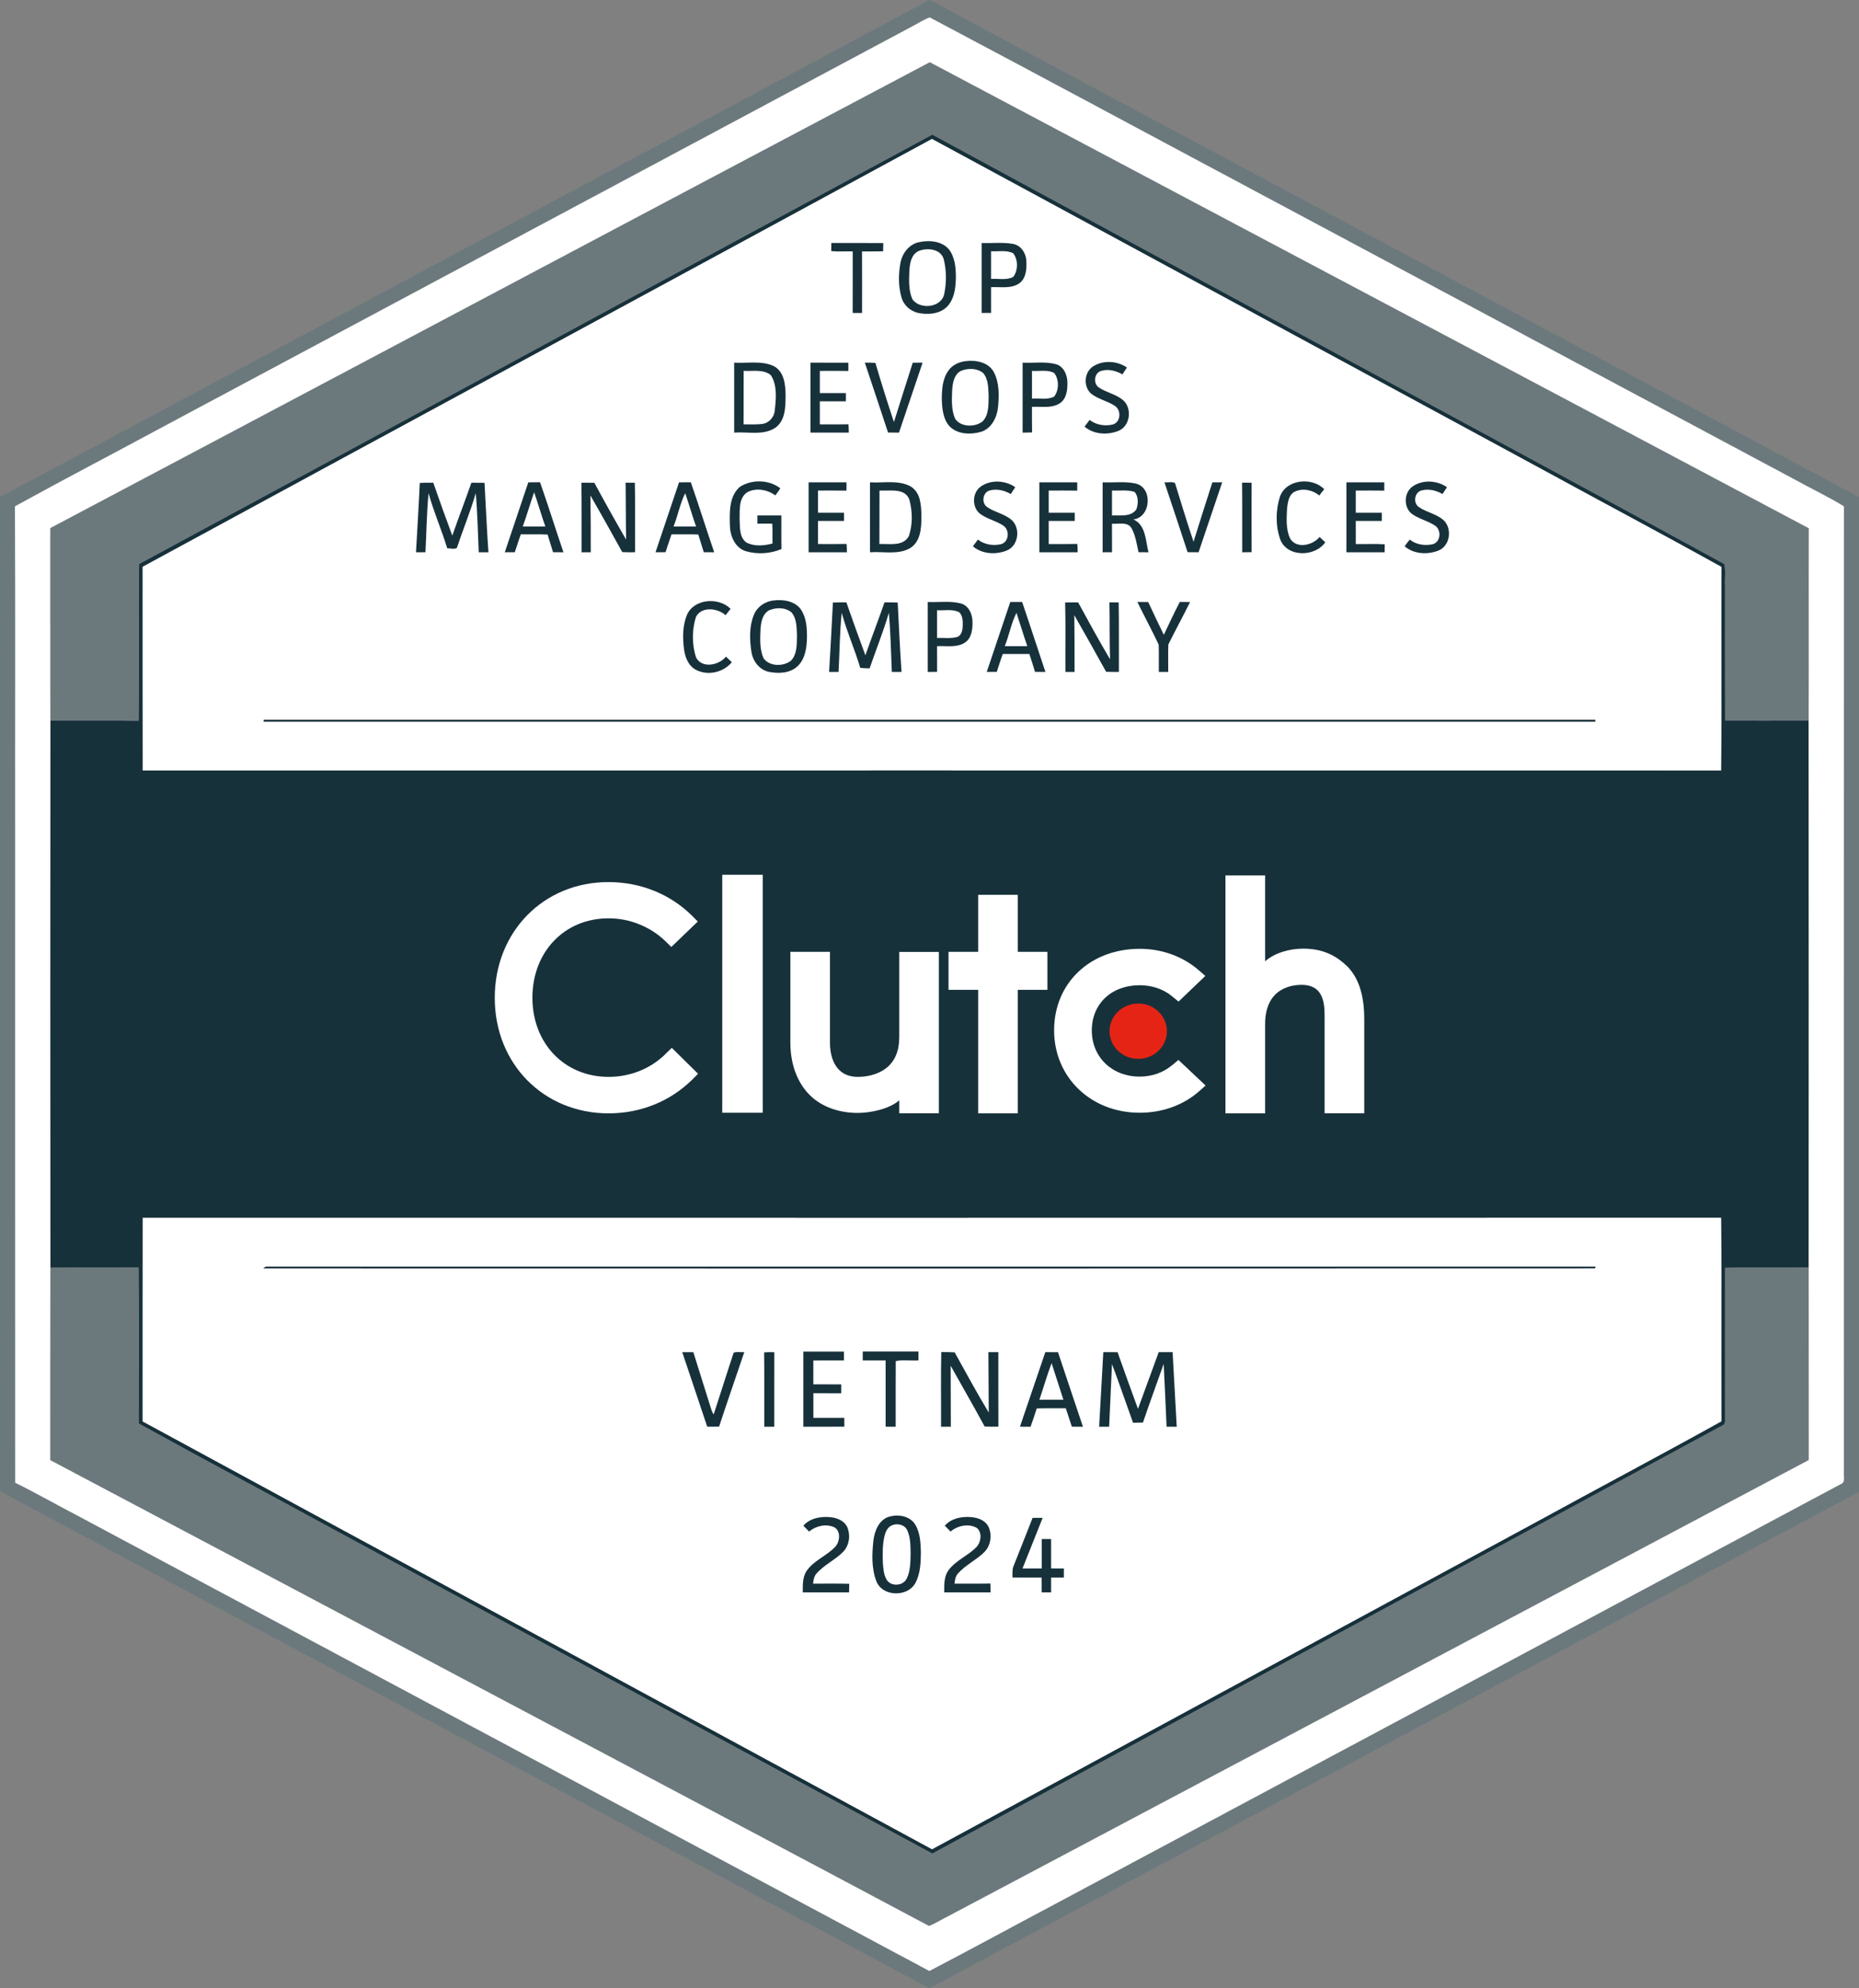 <svg width="101" height="108" viewBox="0 0 101 108" fill="none" xmlns="http://www.w3.org/2000/svg">
<rect x="0" y="0" width="101" height="108" fill="#808080" stroke="none"/>
<g clip-path="url(#clip0_673_33505)">
<path d="M93.532 30.789C90.31 29 87.05 27.274 83.815 25.506C72.752 19.521 61.698 13.521 50.633 7.54C36.341 15.296 22.03 23.024 7.74 30.785C7.743 34.475 7.736 38.164 7.747 41.854C36.337 41.855 64.927 41.85 93.516 41.856C93.549 38.168 93.516 34.478 93.532 30.789ZM14.325 39.2L14.332 39.1H86.667L86.676 39.2H14.325Z" fill="white"/>
<path d="M93.516 66.143C64.926 66.151 36.337 66.145 7.747 66.146C7.736 69.836 7.743 73.525 7.74 77.215C22.031 84.976 36.341 92.707 50.638 100.46C61.609 94.527 72.57 88.576 83.542 82.643C86.866 80.821 90.221 79.051 93.533 77.21C93.516 73.521 93.55 69.831 93.516 66.143ZM86.653 68.894C62.536 68.906 38.417 68.901 14.3 68.896C14.338 68.872 14.415 68.825 14.453 68.801C38.532 68.8 62.611 68.798 86.689 68.802L86.653 68.894Z" fill="white"/>
<path d="M98.265 39.139C96.752 39.151 95.237 39.156 93.725 39.139C93.716 36.693 93.724 34.247 93.721 31.802C93.7 31.415 93.77 31.015 93.683 30.638C86.84 26.896 79.968 23.204 73.114 19.48C65.626 15.425 58.137 11.372 50.652 7.311C36.28 15.071 21.934 22.878 7.56 30.634C7.517 33.474 7.578 36.317 7.53 39.157C5.932 39.13 4.333 39.164 2.735 39.139C2.727 49.046 2.726 58.954 2.735 68.861C4.332 68.835 5.931 68.871 7.528 68.842C7.562 71.669 7.548 74.498 7.535 77.325C11.095 79.295 14.691 81.2 18.261 83.153C29.061 88.993 39.849 94.855 50.653 100.689C64.952 92.933 79.262 85.194 93.564 77.44C93.717 77.397 93.726 77.24 93.723 77.109C93.722 74.361 93.719 71.613 93.724 68.866C95.237 68.832 96.753 68.867 98.267 68.848C98.27 58.945 98.275 49.042 98.265 39.139ZM50.633 7.54C61.698 13.521 72.752 19.521 83.815 25.506C87.05 27.274 90.31 29 93.532 30.789C93.516 34.478 93.549 38.168 93.516 41.856C64.927 41.85 36.337 41.855 7.747 41.854C7.736 38.164 7.743 34.475 7.74 30.785C22.03 23.024 36.341 15.296 50.633 7.54ZM83.542 82.643C72.57 88.576 61.609 94.527 50.638 100.46C36.341 92.707 22.031 84.976 7.74 77.215C7.743 73.525 7.736 69.836 7.747 66.146C36.337 66.145 64.926 66.151 93.516 66.143C93.55 69.831 93.516 73.521 93.533 77.21C90.221 79.051 86.866 80.821 83.542 82.643Z" fill="#17313B"/>
<path d="M49.846 16.991C50.402 17.113 51.074 17.069 51.483 16.629C51.831 16.243 51.912 15.704 51.93 15.205C51.943 14.679 51.915 14.116 51.633 13.654C51.294 13.118 50.56 13.027 49.983 13.145C49.413 13.234 49.019 13.745 48.921 14.283C48.81 14.894 48.803 15.538 48.974 16.139C49.081 16.558 49.429 16.878 49.846 16.991ZM49.406 14.703C49.43 14.318 49.502 13.845 49.885 13.646C50.355 13.441 51.108 13.508 51.272 14.077C51.424 14.688 51.43 15.343 51.302 15.957C51.163 16.716 49.979 16.841 49.571 16.255C49.356 15.769 49.386 15.221 49.406 14.703Z" fill="#17313B"/>
<path d="M46.328 13.657C46.327 14.771 46.328 15.885 46.327 16.999C46.497 16.999 46.666 17 46.836 17C46.836 15.886 46.84 14.772 46.834 13.658C47.217 13.655 47.598 13.661 47.98 13.652C47.985 13.502 47.988 13.352 47.991 13.202C47.05 13.198 46.108 13.201 45.166 13.2C45.166 13.347 45.163 13.494 45.161 13.641C45.548 13.677 45.939 13.647 46.328 13.657Z" fill="#17313B"/>
<path d="M53.843 15.6C54.356 15.572 54.933 15.702 55.383 15.387C55.749 15.118 55.783 14.615 55.763 14.201C55.752 13.765 55.474 13.308 55.007 13.244C54.456 13.153 53.891 13.221 53.335 13.2C53.334 14.467 53.334 15.734 53.335 17C53.504 17 53.674 16.999 53.844 16.997C53.841 16.532 53.843 16.066 53.843 15.6ZM53.843 13.648C54.243 13.674 54.679 13.568 55.048 13.758C55.321 14.105 55.319 14.69 55.052 15.039C54.684 15.239 54.243 15.123 53.843 15.152C53.842 14.651 53.842 14.149 53.843 13.648Z" fill="#17313B"/>
<path d="M51.518 20.146C51.198 20.598 51.17 21.173 51.169 21.705C51.189 22.211 51.234 22.776 51.599 23.167C52.047 23.609 52.757 23.619 53.328 23.449C53.897 23.248 54.178 22.644 54.227 22.084C54.284 21.455 54.296 20.776 53.99 20.203C53.702 19.682 53.034 19.548 52.484 19.614C52.108 19.655 51.729 19.825 51.518 20.146ZM51.731 21.209C51.755 20.824 51.823 20.354 52.202 20.15C52.584 19.988 53.089 19.989 53.417 20.267C53.705 20.605 53.69 21.077 53.712 21.493C53.702 21.967 53.74 22.53 53.379 22.897C52.959 23.216 52.215 23.21 51.896 22.755C51.681 22.27 51.711 21.725 51.731 21.209Z" fill="#17313B"/>
<path d="M42.113 23.243C42.673 22.857 42.678 22.106 42.681 21.5C42.679 20.908 42.614 20.156 41.998 19.867C41.333 19.585 40.589 19.741 39.888 19.7C39.887 20.967 39.887 22.233 39.888 23.5C40.624 23.442 41.456 23.669 42.113 23.243ZM40.403 20.146C40.895 20.175 41.468 20.042 41.882 20.38C42.239 20.941 42.162 21.657 42.094 22.286C42.07 22.642 41.804 22.956 41.448 23.026C41.1 23.07 40.748 23.049 40.398 23.052C40.406 22.083 40.397 21.115 40.403 20.146Z" fill="#17313B"/>
<path d="M46.097 23.049C45.579 23.058 45.061 23.052 44.542 23.052C44.541 22.635 44.541 22.217 44.542 21.8H45.957C45.957 21.651 45.957 21.502 45.958 21.353C45.486 21.352 45.014 21.355 44.542 21.352C44.542 20.95 44.541 20.549 44.542 20.148C45.059 20.147 45.575 20.142 46.091 20.151C46.09 20.001 46.09 19.85 46.091 19.701C45.406 19.699 44.719 19.7 44.034 19.7C44.033 20.967 44.033 22.233 44.034 23.5C44.727 23.5 45.421 23.501 46.115 23.5C46.114 23.349 46.109 23.198 46.097 23.049Z" fill="#17313B"/>
<path d="M46.986 19.7C47.41 20.964 47.831 22.229 48.247 23.496C48.444 23.499 48.643 23.5 48.842 23.5C49.269 22.233 49.699 20.967 50.126 19.699C49.947 19.699 49.769 19.7 49.591 19.702C49.249 20.776 48.901 21.849 48.568 22.926C48.214 21.861 47.876 20.789 47.561 19.712C47.37 19.699 47.177 19.696 46.986 19.7Z" fill="#17313B"/>
<path d="M55.559 23.502C55.729 23.501 55.902 23.498 56.074 23.49C56.062 23.026 56.069 22.563 56.068 22.1C56.557 22.073 57.094 22.19 57.54 21.932C57.932 21.709 58.001 21.213 57.993 20.806C57.998 20.383 57.799 19.889 57.346 19.776C56.764 19.628 56.153 19.73 55.559 19.7C55.558 20.967 55.558 22.234 55.559 23.502ZM56.068 20.148C56.467 20.175 56.907 20.066 57.275 20.26C57.544 20.609 57.544 21.19 57.276 21.539C56.908 21.739 56.468 21.623 56.068 21.652C56.067 21.151 56.067 20.649 56.068 20.148Z" fill="#17313B"/>
<path d="M60.455 23.06C60.029 23.162 59.545 23.084 59.199 22.811C59.105 22.93 59.014 23.051 58.925 23.174C59.414 23.6 60.163 23.643 60.752 23.41C61.406 23.159 61.529 22.188 61.021 21.739C60.637 21.413 60.112 21.327 59.702 21.048C59.388 20.84 59.441 20.283 59.801 20.156C60.196 20.024 60.632 20.135 60.982 20.337C61.066 20.214 61.146 20.089 61.226 19.964C60.712 19.606 59.968 19.554 59.426 19.879C58.904 20.175 58.837 20.977 59.27 21.376C59.658 21.689 60.178 21.779 60.587 22.058C60.931 22.299 60.888 22.939 60.455 23.06Z" fill="#17313B"/>
<path d="M23.284 26.788C23.561 27.803 23.992 28.773 24.296 29.78C24.466 29.785 24.663 29.847 24.82 29.769C25.151 28.772 25.556 27.798 25.848 26.79C25.942 27.857 25.963 28.929 26.009 30C26.185 30 26.36 30 26.537 30.001C26.448 28.744 26.395 27.485 26.325 26.227C26.087 26.222 25.848 26.22 25.61 26.222C25.277 27.184 24.907 28.133 24.574 29.095C24.218 28.141 23.873 27.183 23.541 26.221C23.296 26.219 23.052 26.22 22.807 26.233C22.75 27.489 22.671 28.745 22.601 30.001C22.771 30 22.943 29.999 23.115 29.999C23.172 28.929 23.181 27.854 23.284 26.788Z" fill="#17313B"/>
<path d="M28.294 29.026C28.779 29.034 29.266 29.013 29.751 29.038C29.848 29.358 29.949 29.677 30.047 29.997C30.235 29.999 30.424 30 30.613 30.001C30.18 28.735 29.786 27.456 29.34 26.195C29.127 26.2 28.915 26.201 28.703 26.201C28.28 27.468 27.849 28.733 27.425 30C27.606 29.999 27.788 29.999 27.969 29.997C28.078 29.673 28.18 29.347 28.294 29.026ZM29.019 26.74C29.235 27.356 29.41 27.985 29.629 28.6H28.403C28.623 27.985 28.805 27.357 29.019 26.74Z" fill="#17313B"/>
<path d="M31.598 30H32.096C32.1 28.972 32.092 27.945 32.079 26.918C32.667 27.935 33.238 28.963 33.807 29.99C34.039 30.002 34.27 30.003 34.503 29.999C34.496 28.741 34.517 27.482 34.492 26.224C34.324 26.222 34.157 26.221 33.99 26.22C34.005 27.25 33.997 28.28 34.016 29.31C33.425 28.291 32.851 27.261 32.291 26.225C32.056 26.222 31.823 26.221 31.588 26.221C31.609 27.48 31.591 28.74 31.598 30Z" fill="#17313B"/>
<path d="M36.483 29.026C36.967 29.031 37.452 29.018 37.937 29.034C38.04 29.354 38.138 29.675 38.237 29.997C38.425 29.999 38.614 30 38.803 30.001C38.37 28.736 37.974 27.459 37.532 26.197C37.319 26.199 37.105 26.2 36.892 26.201C36.47 27.468 36.039 28.733 35.614 30C35.795 29.999 35.977 29.999 36.159 29.996C36.266 29.673 36.37 29.348 36.483 29.026ZM37.229 26.79C37.431 27.391 37.607 28.001 37.818 28.6H36.593C36.831 28.007 36.944 27.357 37.229 26.79Z" fill="#17313B"/>
<path d="M40.529 29.944C41.154 30.124 41.859 30.081 42.457 29.825C42.444 29.217 42.454 28.609 42.451 28.001C42.017 27.999 41.583 28 41.148 28V28.446C41.417 28.446 41.685 28.446 41.955 28.443C41.981 28.802 41.961 29.162 41.97 29.522C41.517 29.649 40.987 29.693 40.558 29.472C40.154 29.188 40.208 28.631 40.183 28.199C40.197 27.703 40.121 27.065 40.594 26.743C41.076 26.478 41.691 26.597 42.123 26.907C42.222 26.786 42.316 26.66 42.393 26.523C41.775 26.047 40.835 26.028 40.187 26.454C39.614 26.965 39.638 27.801 39.653 28.501C39.657 29.085 39.915 29.759 40.529 29.944Z" fill="#17313B"/>
<path d="M45.995 29.548C45.477 29.559 44.959 29.552 44.441 29.552C44.44 29.135 44.44 28.718 44.441 28.3C44.912 28.299 45.384 28.3 45.855 28.3C45.855 28.151 45.855 28.002 45.856 27.853C45.384 27.852 44.912 27.855 44.441 27.852C44.441 27.45 44.44 27.049 44.441 26.647C44.958 26.647 45.473 26.643 45.99 26.651C45.989 26.5 45.989 26.35 45.99 26.201C45.304 26.199 44.618 26.2 43.932 26.2C43.931 27.467 43.931 28.733 43.932 30H46.013C46.012 29.848 46.007 29.698 45.995 29.548Z" fill="#17313B"/>
<path d="M50.061 28.077C50.052 27.501 50.041 26.777 49.487 26.431C48.813 26.054 48.004 26.248 47.268 26.2C47.267 27.467 47.267 28.733 47.268 30C47.983 29.946 48.772 30.15 49.428 29.786C50.019 29.441 50.06 28.682 50.061 28.077ZM47.778 29.552C47.786 28.583 47.777 27.615 47.783 26.646C48.329 26.677 49.175 26.487 49.407 27.146C49.578 27.783 49.592 28.488 49.38 29.116C49.072 29.699 48.321 29.529 47.778 29.552Z" fill="#17313B"/>
<path d="M54.388 29.56C53.961 29.662 53.479 29.582 53.129 29.311C53.037 29.431 52.947 29.552 52.859 29.674C53.349 30.101 54.1 30.143 54.688 29.909C55.339 29.657 55.462 28.69 54.957 28.241C54.573 27.912 54.045 27.828 53.636 27.548C53.303 27.328 53.388 26.728 53.786 26.639C54.17 26.537 54.581 26.642 54.916 26.837C55 26.714 55.08 26.589 55.159 26.464C54.626 26.092 53.842 26.043 53.298 26.42C52.828 26.742 52.792 27.494 53.204 27.876C53.592 28.19 54.115 28.279 54.523 28.561C54.864 28.804 54.821 29.439 54.388 29.56Z" fill="#17313B"/>
<path d="M58.526 26.651C58.525 26.501 58.525 26.35 58.526 26.201C57.84 26.199 57.154 26.2 56.468 26.2C56.468 27.467 56.468 28.733 56.468 30H58.549C58.548 29.848 58.543 29.698 58.531 29.548C58.012 29.559 57.495 29.552 56.977 29.553C56.976 29.135 56.976 28.718 56.977 28.3C57.448 28.299 57.92 28.3 58.392 28.3C58.392 28.151 58.392 28.002 58.392 27.853C57.92 27.852 57.448 27.855 56.977 27.852C56.977 27.45 56.976 27.049 56.977 26.648C57.494 26.647 58.009 26.643 58.526 26.651Z" fill="#17313B"/>
<path d="M59.906 26.2C59.905 27.467 59.905 28.734 59.906 30C60.075 29.999 60.245 29.999 60.416 29.998C60.414 29.481 60.414 28.964 60.415 28.448C60.766 28.478 61.259 28.324 61.477 28.691C61.696 29.094 61.761 29.557 61.856 29.999C62.036 30 62.216 30 62.397 30C62.236 29.379 62.265 28.53 61.583 28.217C62.532 28.091 62.646 26.501 61.714 26.269C61.122 26.135 60.507 26.227 59.906 26.2ZM61.64 26.719C61.866 26.979 61.843 27.358 61.741 27.666C61.448 28.094 60.86 27.982 60.415 28C60.414 27.549 60.414 27.098 60.415 26.648C60.823 26.662 61.243 26.595 61.64 26.719Z" fill="#17313B"/>
<path d="M65.119 30C65.546 28.733 65.977 27.467 66.403 26.199C66.223 26.199 66.046 26.2 65.868 26.202C65.525 27.276 65.178 28.349 64.845 29.426C64.488 28.369 64.168 27.3 63.837 26.235C63.666 26.153 63.45 26.219 63.264 26.201C63.687 27.464 64.109 28.729 64.523 29.996C64.722 29.999 64.92 30 65.119 30Z" fill="#17313B"/>
<path d="M67.49 30.001C67.658 30 67.829 29.998 68.001 29.995C67.995 28.738 67.997 27.481 68 26.223C67.827 26.222 67.653 26.22 67.482 26.218C67.498 27.479 67.484 28.74 67.49 30.001Z" fill="#17313B"/>
<path d="M72.003 29.457C71.897 29.361 71.795 29.265 71.695 29.169C71.324 29.619 70.454 29.83 70.099 29.264C69.851 28.751 69.903 28.158 69.927 27.606C69.971 27.277 70.016 26.851 70.368 26.698C70.809 26.498 71.315 26.622 71.679 26.915C71.767 26.8 71.854 26.686 71.944 26.572C71.283 25.899 69.885 26.031 69.542 26.971C69.303 27.714 69.296 28.55 69.551 29.29C69.917 30.284 71.444 30.266 72.003 29.457Z" fill="#17313B"/>
<path d="M75.233 29.566C74.709 29.536 74.183 29.563 73.661 29.553C73.659 29.135 73.659 28.718 73.66 28.3C74.131 28.299 74.603 28.3 75.075 28.3C75.074 28.151 75.074 28.002 75.075 27.853C74.603 27.852 74.131 27.855 73.66 27.852C73.659 27.45 73.659 27.049 73.66 26.648C74.176 26.647 74.692 26.643 75.209 26.651C75.208 26.5 75.208 26.35 75.209 26.2C74.522 26.199 73.837 26.2 73.151 26.2C73.15 27.467 73.15 28.733 73.151 30H75.229C75.228 29.855 75.23 29.71 75.233 29.566Z" fill="#17313B"/>
<path d="M77.84 29.562C77.416 29.659 76.935 29.586 76.592 29.311C76.494 29.429 76.402 29.55 76.315 29.675C76.804 30.1 77.553 30.142 78.14 29.911C78.796 29.66 78.919 28.687 78.409 28.237C78.025 27.912 77.5 27.827 77.092 27.548C76.758 27.328 76.845 26.725 77.246 26.638C77.628 26.537 78.037 26.643 78.373 26.837C78.456 26.714 78.535 26.589 78.615 26.465C78.083 26.093 77.303 26.043 76.759 26.417C76.284 26.736 76.246 27.494 76.661 27.877C77.05 28.191 77.575 28.279 77.984 28.564C78.321 28.809 78.274 29.445 77.84 29.562Z" fill="#17313B"/>
<path d="M42.066 32.615C41.577 32.653 41.127 32.962 40.95 33.418C40.701 34.05 40.722 34.757 40.827 35.418C40.903 35.914 41.252 36.375 41.76 36.494C42.295 36.602 42.934 36.578 43.346 36.177C43.736 35.796 43.823 35.223 43.841 34.705C43.852 34.175 43.827 33.604 43.536 33.141C43.229 32.663 42.593 32.553 42.066 32.615ZM43.298 34.505C43.288 34.975 43.323 35.531 42.968 35.895C42.549 36.216 41.802 36.21 41.482 35.754C41.268 35.269 41.297 34.723 41.318 34.206C41.342 33.822 41.411 33.353 41.789 33.15C42.17 32.988 42.673 32.989 43.003 33.266C43.293 33.606 43.278 34.085 43.298 34.505Z" fill="#17313B"/>
<path d="M39.421 33.417C39.514 33.303 39.604 33.188 39.694 33.073C39.05 32.421 37.703 32.516 37.319 33.406C37.078 34.005 37.082 34.675 37.169 35.306C37.228 35.731 37.418 36.19 37.827 36.394C38.472 36.719 39.307 36.524 39.76 35.972C39.654 35.87 39.548 35.769 39.443 35.668C39.063 36.142 38.126 36.335 37.812 35.702C37.59 35.001 37.589 34.21 37.812 33.509C38.117 32.928 38.987 33.027 39.421 33.417Z" fill="#17313B"/>
<path d="M48.055 32.722C47.72 33.684 47.353 34.634 47.017 35.596C46.665 34.64 46.317 33.683 45.984 32.721C45.74 32.719 45.496 32.721 45.252 32.731C45.193 33.988 45.117 35.244 45.045 36.501C45.215 36.499 45.387 36.499 45.559 36.499C45.618 35.429 45.62 34.353 45.731 33.288C46.004 34.303 46.438 35.271 46.738 36.279C46.906 36.299 47.076 36.304 47.246 36.306C47.593 35.299 47.993 34.309 48.294 33.287C48.384 34.356 48.409 35.429 48.453 36.5C48.629 36.5 48.804 36.499 48.981 36.501C48.894 35.245 48.836 33.987 48.772 32.73C48.533 32.721 48.293 32.719 48.055 32.722Z" fill="#17313B"/>
<path d="M52.448 34.89C52.792 34.644 52.842 34.182 52.836 33.795C52.84 33.376 52.638 32.891 52.192 32.777C51.61 32.627 50.997 32.73 50.403 32.7C50.402 33.967 50.402 35.234 50.403 36.501C50.572 36.499 50.743 36.499 50.913 36.497C50.91 36.031 50.91 35.566 50.911 35.1C51.423 35.072 51.998 35.201 52.448 34.89ZM50.911 33.148C51.311 33.175 51.749 33.067 52.118 33.259C52.332 33.479 52.315 33.816 52.299 34.1C52.279 34.309 52.196 34.573 51.954 34.614C51.613 34.692 51.258 34.639 50.911 34.652C50.91 34.151 50.91 33.649 50.911 33.148Z" fill="#17313B"/>
<path d="M54.48 35.526C54.961 35.527 55.442 35.527 55.925 35.526C56.037 35.846 56.132 36.172 56.232 36.496C56.421 36.499 56.609 36.5 56.799 36.501C56.371 35.235 55.965 33.963 55.533 32.699C55.317 32.699 55.103 32.7 54.888 32.701C54.466 33.968 54.035 35.233 53.61 36.5C53.791 36.499 53.973 36.499 54.156 36.496C54.264 36.173 54.361 35.846 54.48 35.526ZM55.225 33.29C55.427 33.892 55.604 34.501 55.814 35.1H54.589C54.828 34.507 54.939 33.856 55.225 33.29Z" fill="#17313B"/>
<path d="M57.87 32.728C57.901 33.984 57.875 35.242 57.884 36.5C58.049 36.499 58.215 36.499 58.382 36.5C58.387 35.472 58.376 34.445 58.367 33.417C58.953 34.436 59.524 35.465 60.096 36.492C60.326 36.501 60.556 36.502 60.789 36.499C60.782 35.241 60.802 33.982 60.778 32.724C60.61 32.723 60.443 32.721 60.276 32.72C60.297 33.75 60.275 34.782 60.309 35.812C59.707 34.797 59.141 33.76 58.576 32.724C58.34 32.72 58.105 32.721 57.87 32.728Z" fill="#17313B"/>
<path d="M61.792 32.7C62.173 33.474 62.582 34.235 62.951 35.014C62.972 35.509 62.952 36.005 62.959 36.5C63.129 36.499 63.298 36.499 63.469 36.499C63.476 36.001 63.453 35.502 63.478 35.004C63.858 34.231 64.277 33.477 64.656 32.703C64.469 32.701 64.284 32.699 64.099 32.697C63.795 33.285 63.513 33.885 63.231 34.484C62.944 33.892 62.657 33.299 62.382 32.702C62.185 32.7 61.988 32.699 61.792 32.7Z" fill="#17313B"/>
<path d="M86.667 39.1H14.332L14.325 39.2H86.676L86.667 39.1Z" fill="#17313B"/>
<path d="M14.453 68.801C14.415 68.825 14.338 68.872 14.3 68.896C38.417 68.901 62.536 68.906 86.653 68.894L86.689 68.802C62.611 68.798 38.532 68.8 14.453 68.801Z" fill="#17313B"/>
<path d="M50.482 0H50.531C56.687 3.327 62.877 6.606 69.047 9.913C79.697 15.612 90.354 21.297 101 27.004V81.038C84.157 90.01 67.335 99.024 50.493 108H50.487C33.669 98.983 16.823 90.014 0 81.004V26.997C8.891 22.261 17.767 17.497 26.654 12.755C34.593 8.496 42.551 4.271 50.482 0ZM49.641 1.39C36.072 8.641 22.504 15.894 8.934 23.142C6.23 24.602 3.502 26.022 0.812 27.504C0.84 33.469 0.816 39.436 0.824 45.402C0.824 57.116 0.821 68.83 0.826 80.544C1.972 81.104 3.078 81.745 4.212 82.331C19.638 90.578 35.067 98.818 50.493 107.065C52.853 105.834 55.189 104.557 57.542 103.311C71.696 95.747 85.85 88.181 100.005 80.62C100.276 80.529 100.15 80.211 100.177 80.002C100.178 62.503 100.171 45.004 100.18 27.504C99.361 26.998 98.485 26.588 97.643 26.121C88.346 21.149 79.047 16.183 69.749 11.213C63.336 7.795 56.938 4.349 50.516 0.948C50.208 1.048 49.932 1.244 49.641 1.39Z" fill="#6B797D"/>
<path d="M2.729 28.686C18.662 20.259 34.58 11.799 50.516 3.378C66.433 11.822 82.361 20.244 98.273 28.695C98.262 32.176 98.279 35.658 98.265 39.139C96.752 39.151 95.237 39.156 93.725 39.139C93.716 36.693 93.724 34.247 93.721 31.802C93.7 31.415 93.77 31.015 93.683 30.638C86.84 26.896 79.968 23.204 73.114 19.48C65.626 15.425 58.137 11.372 50.652 7.311C36.28 15.071 21.934 22.878 7.56 30.634C7.517 33.474 7.578 36.317 7.53 39.157C5.932 39.13 4.333 39.164 2.735 39.139C2.723 35.655 2.734 32.171 2.729 28.686Z" fill="#6B797D"/>
<path d="M2.735 68.861C4.332 68.835 5.931 68.871 7.528 68.842C7.562 71.669 7.548 74.498 7.535 77.325C11.095 79.295 14.691 81.2 18.261 83.153C29.061 88.993 39.849 94.855 50.653 100.689C64.952 92.933 79.262 85.194 93.564 77.44C93.717 77.397 93.726 77.24 93.723 77.109C93.722 74.361 93.718 71.613 93.722 68.866C95.236 68.832 96.751 68.867 98.266 68.848C98.274 72.335 98.264 75.822 98.271 79.31C82.695 87.571 67.114 95.821 51.535 104.079C51.179 104.253 50.845 104.471 50.476 104.622C41.985 100.097 33.473 95.608 24.973 91.097C17.557 87.17 10.147 83.235 2.728 79.315C2.732 75.83 2.721 72.346 2.733 68.861L2.735 68.861Z" fill="#6B797D"/>
<path d="M49.641 1.39C49.932 1.244 50.208 1.048 50.516 0.948C56.938 4.349 63.336 7.795 69.749 11.213C79.047 16.183 88.346 21.149 97.643 26.121C98.485 26.588 99.361 26.998 100.18 27.504C100.171 45.004 100.178 62.503 100.177 80.002C100.15 80.211 100.276 80.529 100.005 80.62C85.85 88.181 71.696 95.747 57.542 103.311C55.189 104.557 52.853 105.834 50.493 107.065C35.067 98.818 19.638 90.578 4.212 82.331C3.078 81.745 1.972 81.104 0.826 80.544C0.821 68.83 0.825 57.116 0.824 45.402C0.816 39.436 0.84 33.469 0.812 27.504C3.502 26.022 6.23 24.602 8.934 23.142C22.504 15.894 36.072 8.641 49.641 1.39ZM2.729 28.686C2.734 32.171 2.723 35.655 2.735 39.139C2.727 49.046 2.726 58.954 2.735 68.861C2.723 72.346 2.733 75.83 2.729 79.315C10.148 83.235 17.558 87.17 24.974 91.097C33.474 95.608 41.986 100.097 50.477 104.622C50.846 104.471 51.18 104.253 51.536 104.079C67.115 95.821 82.696 87.571 98.272 79.31C98.265 75.822 98.275 72.335 98.267 68.848C98.27 58.945 98.275 49.042 98.265 39.139C98.279 35.658 98.262 32.176 98.273 28.695C82.361 20.244 66.433 11.822 50.516 3.378C34.58 11.799 18.662 20.259 2.729 28.686Z" fill="white"/>
<path fill-rule="evenodd" clip-rule="evenodd" d="M73.15 52.453C72.529 51.858 71.8 51.531 70.796 51.531C70.082 51.531 69.272 51.747 68.734 52.217V47.551H66.579V60.478H68.734V55.634C68.734 53.656 70.2 53.498 70.714 53.498C72 53.498 71.966 54.655 71.966 55.351V60.473H74.12V55.361C74.12 54.137 73.853 53.124 73.15 52.447V52.453Z" fill="white"/>
<path fill-rule="evenodd" clip-rule="evenodd" d="M63.691 57.853C63.219 58.256 62.599 58.482 61.919 58.482C60.42 58.482 59.318 57.426 59.318 55.976C59.318 54.526 60.386 53.518 61.919 53.518C62.589 53.518 63.221 53.729 63.701 54.137L64.03 54.406L65.486 53.014L65.122 52.697C64.268 51.958 63.133 51.54 61.924 51.54C59.226 51.54 57.27 53.403 57.27 55.966C57.27 58.529 59.275 60.445 61.924 60.445C63.157 60.445 64.302 60.027 65.147 59.279L65.5 58.967L64.025 57.575L63.696 57.853H63.691Z" fill="white"/>
<path fill-rule="evenodd" clip-rule="evenodd" d="M55.295 48.607H53.145V51.704H51.533V53.768H53.145V60.479H55.295V53.768H56.906V51.704H55.295V48.607Z" fill="white"/>
<path fill-rule="evenodd" clip-rule="evenodd" d="M48.854 56.365C48.854 58.338 47.126 58.496 46.611 58.496C45.325 58.496 45.092 57.339 45.092 56.643V51.703H42.941V56.628C42.941 57.852 43.34 58.86 44.043 59.532C44.664 60.127 45.591 60.454 46.596 60.454C47.31 60.454 48.319 60.243 48.858 59.768V60.474H51.008V51.709H48.858V56.365H48.853H48.854Z" fill="white"/>
<path d="M41.439 47.518H39.24V60.445H41.439V47.518Z" fill="white"/>
<path fill-rule="evenodd" clip-rule="evenodd" d="M61.841 54.512C62.7 54.512 63.399 55.184 63.399 56.015C63.399 56.846 62.7 57.518 61.841 57.518C60.982 57.518 60.283 56.846 60.283 56.015C60.283 55.184 60.982 54.512 61.841 54.512Z" fill="#E62415"/>
<path fill-rule="evenodd" clip-rule="evenodd" d="M36.163 57.248C35.343 58.059 34.236 58.496 33.066 58.496C30.669 58.496 28.926 56.681 28.926 54.195C28.926 51.709 30.664 49.884 33.061 49.884C33.638 49.884 34.191 49.99 34.726 50.206C35.26 50.422 35.735 50.724 36.149 51.123L36.474 51.44L37.911 50.057L37.596 49.74C36.401 48.559 34.79 47.916 33.058 47.916C29.535 47.911 26.88 50.614 26.88 54.204C26.88 57.794 29.544 60.478 33.063 60.478C34.805 60.478 36.417 59.825 37.611 58.644L37.926 58.327L36.499 56.92L36.16 57.246H36.165L36.163 57.248Z" fill="white"/>
<path d="M41.516 73.463C41.699 73.448 41.884 73.445 42.069 73.453C42.066 74.802 42.069 76.151 42.067 77.5C41.885 77.499 41.704 77.499 41.523 77.5C41.517 76.154 41.531 74.809 41.516 73.463Z" fill="#17313B"/>
<path d="M43.645 73.419C44.38 73.418 45.115 73.418 45.85 73.419C45.849 73.578 45.85 73.738 45.851 73.899C45.296 73.902 44.742 73.896 44.188 73.902C44.19 74.334 44.19 74.766 44.188 75.198C44.695 75.202 45.201 75.199 45.708 75.2C45.707 75.361 45.706 75.522 45.705 75.685C45.199 75.681 44.695 75.685 44.19 75.683C44.19 76.128 44.19 76.573 44.191 77.019C44.75 77.018 45.31 77.019 45.872 77.018C45.872 77.177 45.872 77.338 45.874 77.499C45.13 77.5 44.387 77.5 43.645 77.5C43.644 76.139 43.644 74.779 43.645 73.419Z" fill="#17313B"/>
<path d="M46.874 73.414C47.883 73.414 48.891 73.412 49.9 73.415C49.9 73.575 49.9 73.736 49.901 73.898C49.494 73.926 49.046 73.849 48.666 73.936C48.656 75.123 48.666 76.312 48.662 77.5C48.479 77.499 48.298 77.499 48.116 77.499C48.116 76.299 48.116 75.1 48.116 73.9C47.702 73.899 47.287 73.9 46.873 73.9C46.873 73.737 46.873 73.575 46.874 73.414Z" fill="#17313B"/>
<path d="M51.14 73.444C51.382 73.446 51.625 73.449 51.866 73.46C52.478 74.553 53.068 75.66 53.719 76.729C53.712 75.636 53.705 74.543 53.7 73.45C53.879 73.449 54.059 73.449 54.24 73.45C54.243 74.798 54.236 76.147 54.243 77.495C53.993 77.503 53.744 77.502 53.495 77.487C52.896 76.378 52.263 75.289 51.65 74.188C51.65 75.292 51.657 76.396 51.66 77.5C51.482 77.499 51.304 77.499 51.127 77.5C51.135 76.148 51.108 74.795 51.14 73.444Z" fill="#17313B"/>
<path d="M37.067 73.451C37.268 73.449 37.469 73.45 37.67 73.453C37.986 74.484 38.321 75.51 38.639 76.541C38.668 76.644 38.712 76.741 38.775 76.831C39.143 75.717 39.488 74.594 39.859 73.481C40.034 73.409 40.247 73.464 40.437 73.451C39.984 74.799 39.512 76.141 39.07 77.492C38.854 77.499 38.639 77.5 38.423 77.498C37.976 76.147 37.517 74.8 37.067 73.451Z" fill="#17313B"/>
<path d="M55.414 77.499C55.875 76.149 56.332 74.799 56.792 73.45C57.022 73.449 57.252 73.449 57.482 73.453C57.927 74.804 58.387 76.15 58.837 77.5C58.635 77.499 58.434 77.499 58.234 77.499C58.125 77.166 58.015 76.833 57.905 76.5C57.379 76.502 56.853 76.493 56.327 76.506C56.222 76.839 56.107 77.169 55.993 77.5C55.8 77.499 55.607 77.499 55.414 77.499ZM56.471 76.035C56.905 76.036 57.34 76.035 57.775 76.036C57.562 75.373 57.348 74.711 57.134 74.049C56.884 74.701 56.695 75.374 56.471 76.035Z" fill="#17313B"/>
<path d="M59.943 73.451C60.201 73.448 60.46 73.448 60.718 73.454C61.082 74.481 61.451 75.506 61.827 76.528C62.207 75.504 62.575 74.475 62.953 73.45C63.204 73.449 63.456 73.449 63.708 73.45C63.784 74.8 63.857 76.15 63.932 77.5C63.747 77.499 63.563 77.499 63.38 77.5C63.327 76.363 63.285 75.227 63.223 74.091C62.849 75.153 62.458 76.208 62.097 77.274C61.917 77.28 61.737 77.283 61.559 77.285C61.174 76.225 60.815 75.155 60.415 74.099C60.366 75.233 60.313 76.367 60.26 77.5C60.078 77.499 59.896 77.499 59.716 77.5C59.791 76.15 59.87 74.801 59.943 73.451Z" fill="#17313B"/>
<path d="M48.363 82.372C48.847 82.247 49.442 82.367 49.723 82.808C49.991 83.255 50.017 83.795 50.032 84.302C50.026 84.877 50.01 85.488 49.724 86.006C49.294 86.769 47.934 86.735 47.613 85.892C47.344 85.192 47.373 84.418 47.452 83.686C47.517 83.144 47.768 82.511 48.363 82.372ZM48.459 82.857C48.234 82.949 48.12 83.184 48.062 83.404C47.946 83.892 47.947 84.398 47.967 84.897C47.993 85.21 48.008 85.545 48.178 85.821C48.418 86.2 49.082 86.151 49.266 85.741C49.47 85.325 49.461 84.845 49.474 84.394C49.464 83.971 49.473 83.525 49.294 83.132C49.159 82.823 48.754 82.726 48.459 82.857Z" fill="#17313B"/>
<path d="M43.646 82.876C44.017 82.453 44.632 82.353 45.168 82.42C45.513 82.465 45.888 82.624 46.034 82.959C46.22 83.407 46.142 83.962 45.794 84.312C45.353 84.751 44.758 85.014 44.35 85.488C44.221 85.637 44.198 85.837 44.173 86.025C44.828 86.029 45.484 86.013 46.139 86.034C46.136 86.188 46.132 86.344 46.13 86.5H43.615C43.617 86.112 43.595 85.694 43.811 85.352C44.201 84.762 44.921 84.52 45.389 84.01C45.635 83.727 45.692 83.165 45.325 82.959C44.873 82.76 44.328 82.885 43.959 83.195C43.856 83.087 43.752 82.98 43.646 82.876Z" fill="#17313B"/>
<path d="M51.331 82.877C51.679 82.474 52.255 82.365 52.766 82.41C53.12 82.441 53.51 82.576 53.69 82.903C53.915 83.356 53.841 83.948 53.477 84.313C53.036 84.751 52.444 85.015 52.034 85.488C51.906 85.637 51.88 85.837 51.859 86.026C52.508 86.02 53.158 86.031 53.808 86.019C53.812 86.178 53.816 86.338 53.82 86.5H51.299C51.299 86.091 51.281 85.644 51.533 85.296C51.924 84.767 52.569 84.517 53.028 84.061C53.3 83.792 53.384 83.257 53.068 82.995C52.617 82.741 52.027 82.875 51.643 83.194C51.539 83.087 51.436 82.981 51.331 82.877Z" fill="#17313B"/>
<path d="M56.101 82.452C56.283 82.45 56.465 82.449 56.648 82.45C56.285 83.367 55.917 84.282 55.553 85.2H56.597C56.597 84.666 56.597 84.133 56.598 83.6C56.767 83.599 56.936 83.599 57.107 83.6V85.199C57.338 85.199 57.568 85.199 57.8 85.201C57.799 85.364 57.799 85.528 57.8 85.694C57.568 85.693 57.338 85.693 57.107 85.694C57.107 85.962 57.106 86.231 57.107 86.5C56.934 86.499 56.763 86.499 56.592 86.5C56.591 86.231 56.591 85.962 56.591 85.694C56.063 85.692 55.536 85.697 55.009 85.691C55.017 85.489 54.984 85.277 55.06 85.086C55.407 84.207 55.758 83.331 56.101 82.452Z" fill="#17313B"/>
</g>
<defs>
<clipPath id="clip0_673_33505">
<rect width="101" height="108" fill="white"/>
</clipPath>
</defs>
</svg>
